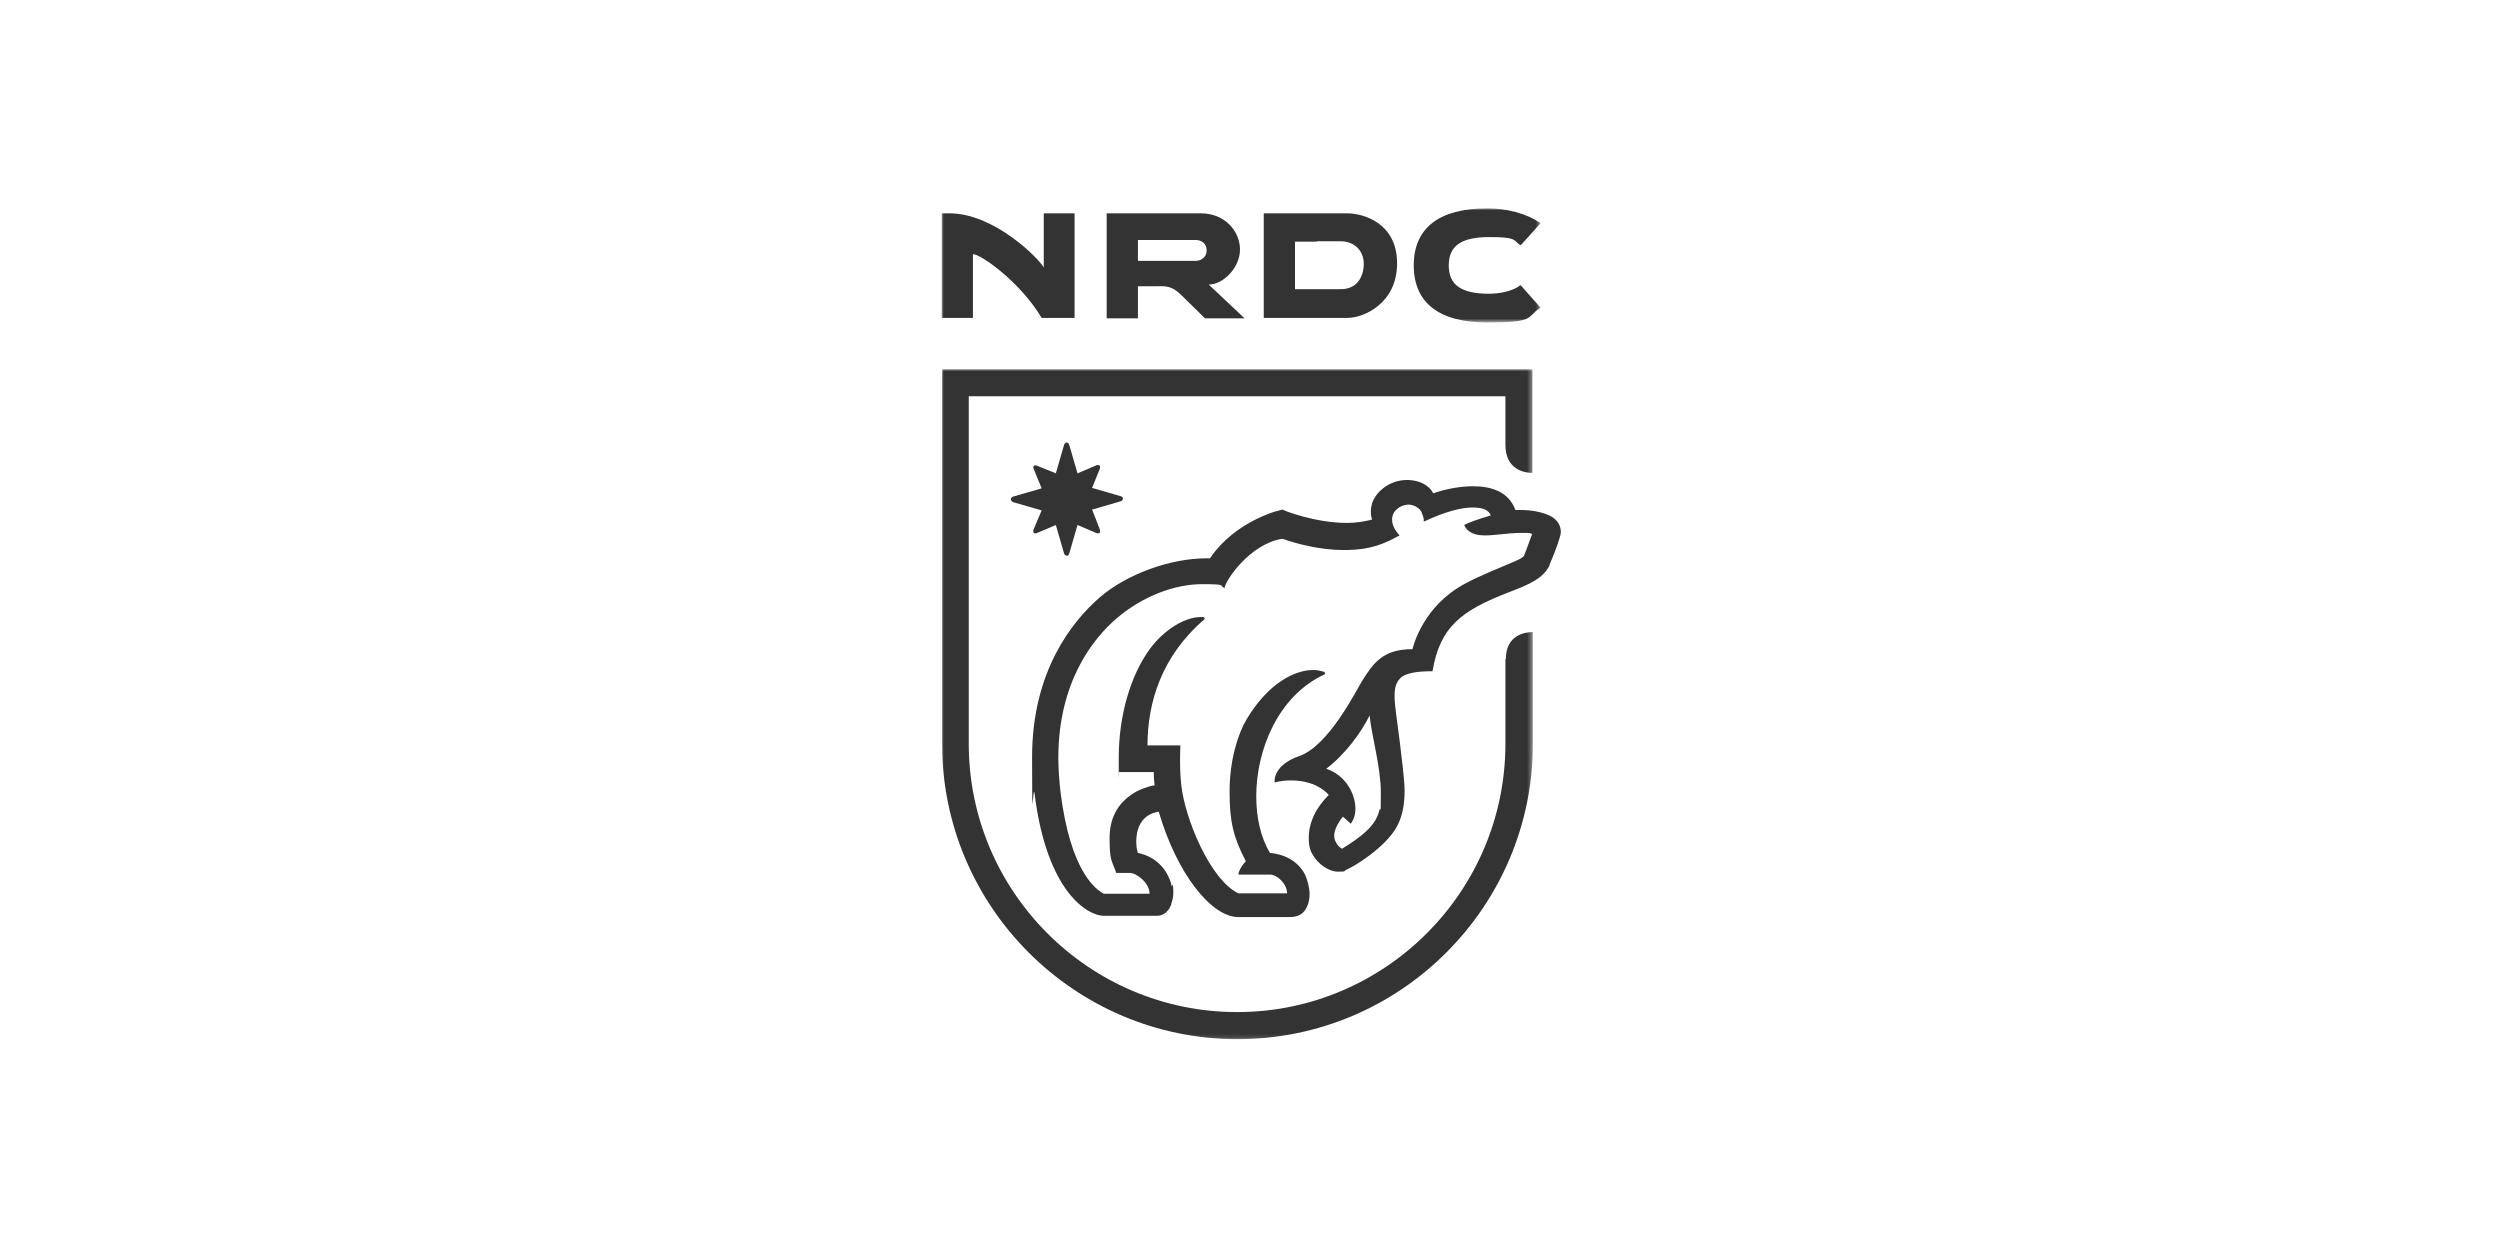 <?xml version="1.0" encoding="UTF-8"?>
<svg xmlns="http://www.w3.org/2000/svg" xmlns:xlink="http://www.w3.org/1999/xlink" version="1.1" viewBox="0 0 600 300">
  <defs>
    <style>
      .cls-1 {
        mask: url(#mask);
      }

      .cls-2 {
        fill: #fff;
      }

      .cls-2, .cls-3 {
        fill-rule: evenodd;
      }

      .cls-4 {
        mask: url(#mask-1);
      }

      .cls-3 {
        fill: #333;
      }
    </style>
    <mask id="mask" x="226" y="50" width="143.7" height="27.3" maskUnits="userSpaceOnUse">
      <g id="mask-2">
        <polygon id="path-1" class="cls-2" points="369.7 50 226 50 226 77.3 369.7 77.3 369.7 50"/>
      </g>
    </mask>
    <mask id="mask-1" x="226" y="88.6" width="141.7" height="160.9" maskUnits="userSpaceOnUse">
      <g id="mask-4">
        <polygon id="path-3" class="cls-2" points="367.7 249.5 226 249.5 226 88.6 367.7 88.6 367.7 249.5"/>
      </g>
    </mask>
  </defs>
  <!-- Generator: Adobe Illustrator 28.7.1, SVG Export Plug-In . SVG Version: 1.2.0 Build 142)  -->
  <g>
    <g id="Layer_1">
      <g id="Page-1">
        <g id="NRDC">
          <g id="Page-1-2" data-name="Page-1">
            <g id="Group-3">
              <g class="cls-1">
                <path id="Fill-1" class="cls-3" d="M316,57.9c2.7,0,5.4,0,5.7,0,3.4,0,5.6,2.3,5.6,5.4s-1.6,6.1-5.5,6.1c-1,0-11,0-11,0v-11.4s2.6,0,5.2,0h0ZM273.1,57.6h13.9c1.5,0,2.6,1,2.6,2.5s-1.2,2.5-2.6,2.5h-13.9v-4.9ZM226,51.2v25.1h7.5v-15.3c1.9,0,11.3,6.6,16.5,15.3h7.9v-25.1h-7.4v13c-1.2-2.2-11.9-13-22.6-13h-1.9ZM313.1,51.2c-4.9,0-9.8,0-9.8,0v25.1s19.1,0,20.1,0c3.8,0,11.9-3.4,11.9-13.1s-8.1-12-12-12c-.3,0-5.3,0-10.3,0h0ZM265.6,51.2v25.2h7.5v-7.7h4c2.6,0,4-.3,6.5,2.2,1.4,1.4,5.6,5.5,5.6,5.5h9.5l-8.6-8.1c3.5,0,7.5-4.1,7.5-8.4s-3.5-8.7-9.4-8.7h-22.5ZM357,50c-11.6,0-17.7,4.7-17.7,13.7s6.1,13.7,17.7,13.7,9.3-1.3,12.5-3.4l.2-.2-4.7-5.3h-.2c-1.7,1.4-5,2-7.4,2-6.7,0-9.7-2.1-9.7-6.8s3-6.8,9.7-6.8,5.7.7,7.4,1.9h.2c0,.1,4.7-5.2,4.7-5.2l-.2-.2c-3.1-2.1-7.8-3.4-12.5-3.4h0Z"/>
              </g>
            </g>
            <g id="Group-6">
              <g class="cls-4">
                <path id="Fill-4" class="cls-3" d="M361.3,158.2v20.3c0,35.5-28.9,64.4-64.4,64.4s-64.4-28.9-64.4-64.4v-83.4h128.8v11.7h0c0,5.8,4.4,6.7,6.5,6.7v-24.9h-141.7v89.9c0,39.1,31.8,70.9,70.9,70.9s70.9-31.8,70.9-70.9v-26.8c-2.1,0-6.5.8-6.5,6.5"/>
              </g>
            </g>
            <path id="Fill-7" class="cls-3" d="M264,127.2h0c0-.1-1.9-4.9-1.9-4.9l6.9-2c.3-.1.5-.4.5-.6s-.1-.5-.5-.6l-6.9-2,1.9-4.7h0c0-.2,0-.2,0-.3,0,0,0-.1,0-.2,0,0,0,0,0,0,0-.1-.2-.2-.3-.3,0,0,0,0,0,0,0,0-.1,0-.2,0,0,0,0,0-.1,0h-.1s-4.7,2-4.7,2l-2-6.9c-.1-.3-.4-.5-.6-.5s-.5.2-.6.5l-2,6.9-4.7-1.9h-.1s0,0-.1,0c0,0-.1,0-.2,0,0,0,0,0,0,0-.1,0-.2.2-.3.3,0,0,0,0,0,0,0,0,0,.1,0,.2,0,0,0,0,0,.1h0c0,.1,2,4.9,2,4.9l-6.9,2c-.3.1-.5.4-.5.6s.1.5.5.7l6.9,2-2,4.7h0c0,.2,0,.2,0,.3,0,0,0,.1,0,.2,0,0,0,0,0,0,0,.1.2.2.3.3,0,0,0,0,0,0,0,0,.1,0,.2,0,0,0,0,0,.1,0h.1s4.7-2,4.7-2l2,6.9c.1.3.4.4.6.5.3,0,.5-.2.6-.5l2-6.9,4.7,2h.1s0,0,.1,0c0,0,.1,0,.2,0,0,0,0,0,0,0,.1,0,.3-.2.3-.3,0,0,0,0,0,0,0,0,0-.1,0-.2,0,0,0,0,0-.1"/>
            <path id="Fill-9" class="cls-3" d="M281.2,212.7s0,0,0,0c-.1-.6-.3-1.3-.6-1.9-1.3-3.2-4.1-5.4-7.5-6.1h0c-.2-.5-.4-1.5-.4-2.8,0-2.7,1-6.4,5.4-7.1h0s0,0,0,0c4.3,14.8,12.6,25.3,19.1,25.3h12.3c1.1,0,2.6-.2,3.6-1.5.8-1.1,1.2-2.5,1.2-4s-.5-3.5-1.2-4.9c-.9-1.7-3.2-4.5-8.3-5h0c-2.2-3.6-3.3-8.4-3.3-13.6,0-11.2,5.3-24.1,16.3-29.2.2,0,.2-.2.2-.3s-.1-.3-.3-.4c-.8-.2-1.6-.4-2.5-.4-4.6,0-10.9,3.3-16,11.8-2.1,3.5-4.1,9.9-4.1,17.3s.9,11,3.9,16.8c0,0-1.6,1.6-1.8,3.2h7.6c1.7,0,4.1,2.2,4.1,4.5h-11.7c-6.8-3.3-12.8-17.9-13.7-26-.5-4.6-.2-9.5-.2-9.5h-7.9c0-10.2,3.3-21.4,13.7-30.3,0,0,0-.2,0-.2,0-.1-.1-.3-.3-.3-.2,0-.4,0-.7,0-3.7,0-8.7,3-12.1,7.6-4.7,6.4-7.5,16.1-7.5,26.1s0,1.9.1,3.5h8.3c0,1.3.2,3.2.2,3.2h0s0,0,0,0c0,0-.7,0-1.7.4-1,.3-2.4.8-3.7,1.7-2.7,1.8-5.4,4.9-5.4,10.5s.5,5.2,1.6,8.4h3.2c1.7,0,4.8,2.4,4.8,5h-11c-1.8-1-8-5.1-10.4-24.6-.3-2.8-.5-5.5-.5-8,0-18.3,8.4-28.7,14-33.5,6.2-5.3,13.9-8.2,20.5-8.2s3.8.4,5.4.9c.2-1.8,6.1-10.6,13.9-11.8,0,0,7.5,2.9,15.6,2.7,5.5-.1,8.7-1.4,12.5-3.5-1.3-1.4-1.8-2.7-1.8-3.8,0-2.2,2-3.5,3.9-3.6.8,0,1.6.3,2.3.8,0,0,0,0,0,0,.4.3.7.6.9,1.1,0,0,0,0,0,0,.2.5.4,1,.5,1.6,0,0,0,0,0,0,0,.2,0,.4,0,.6,5.1-2.4,9-3.4,11.7-3.4s3.9.7,4.4,1.9h0s0,0,0,0c-3.1.9-5.5,1.8-6.4,2.3.9,2,2.8,2.5,5.1,2.5s5.6-.6,8.5-.6,1.9,0,2.8.3h0s-.1,0-.1,0c-.6,1.7-1.6,4.3-1.9,5.1-.3.8-3,1.7-6.2,3.1-3.3,1.4-7.1,3-9.9,4.8-8.8,5.7-10.7,14.6-10.7,14.6-7.1,0-9.4,3.3-12.2,7.8-1.3,2.1-8,15.6-15.1,17.9-3,1-5.8,3.2-5.8,6s0,.2,0,.3c1.1-.3,2.4-.5,3.9-.5,6.5,0,9.1,3.5,9.1,3.5h0c-3.8,3.8-4.8,7.5-4.8,10.2s.6,3.5,1,4.2c1.1,2,3.7,4,6,4s1.1-.1,2.3-.6c1.3-.5,9.1-5.1,11.9-10.3,1.4-2.6,1.8-5.7,1.8-8.3s0-.6,0-.9c-.2-3.5-.7-7.1-1.1-10.6-.6-5.1-1.3-8.9-1.3-11.5,0-2.2.5-3.6,1.8-4.6,1.4-.9,3.6-1.3,7.3-1.3,1.8-10.5,6.6-14.5,18.7-19.1,4.4-1.7,7.8-3.1,9.4-6.3v-.2c.5-1.1,2-4.8,2.5-6.7.1-.4.2-.8.2-1.1,0-1.1-.4-2.1-1.2-2.9-1.6-1.7-5.5-2.4-8.4-2.4s-.9,0-1.3,0h0s0,0,0,0c-1.6-4.4-5.8-5.7-10.2-5.7-3.4,0-7,.8-9.5,1.7h0s0,0,0,0c-1-1.9-3.2-3.1-6-3.2-.1,0-.2,0-.3,0-4.5,0-7.6,3.1-8.4,5.6-.2.7-.3,1.3-.3,2s.1,1.3.3,1.9h0s0,0,0,0c-1.9.5-4,.8-6,.8-7.9,0-15.5-3.1-15.5-3.2,0,0-.7.2-1.9.5-1.2.4-2.8,1-4.6,1.9-3.6,1.8-7.9,4.8-10.9,9.3,0,0-.6,0-.9,0-8.6,0-19.2,3.8-25.7,9.5-6.4,5.6-16.1,17.5-16.1,38.2s.2,5.7.6,8.8c3,24,13,29.3,16.6,29.3h12.7c.7,0,1.5-.2,2.1-.7.1,0,.2-.2.3-.3,0,0,.1-.1.2-.2.4-.4.7-1,.9-1.5,0,0,0-.1,0-.2.3-.8.5-1.7.5-2.7s0-1.2-.2-1.9M331,194.6c-.9,3.8-4.6,6.4-8.9,9.1h0s0,0,0,0c-1.1-.6-1.5-1.5-1.8-2.3,0-.2-.1-.5-.1-.8,0-1.2.7-2.9,2.1-4.6h0s1.9,1.7,1.9,1.7c.7-1,1.1-2.2,1.1-3.6,0-3.6-2.4-8.1-7-9.6h0s0,0,0,0c4.4-3.3,8.5-8.8,10.4-12.8h0c0,0,0,0,0,0,.5,5,2.7,12.3,2.7,18.6s-.1,2.9-.4,4.3"/>
          </g>
        </g>
      </g>
    </g>
  </g>
</svg>
